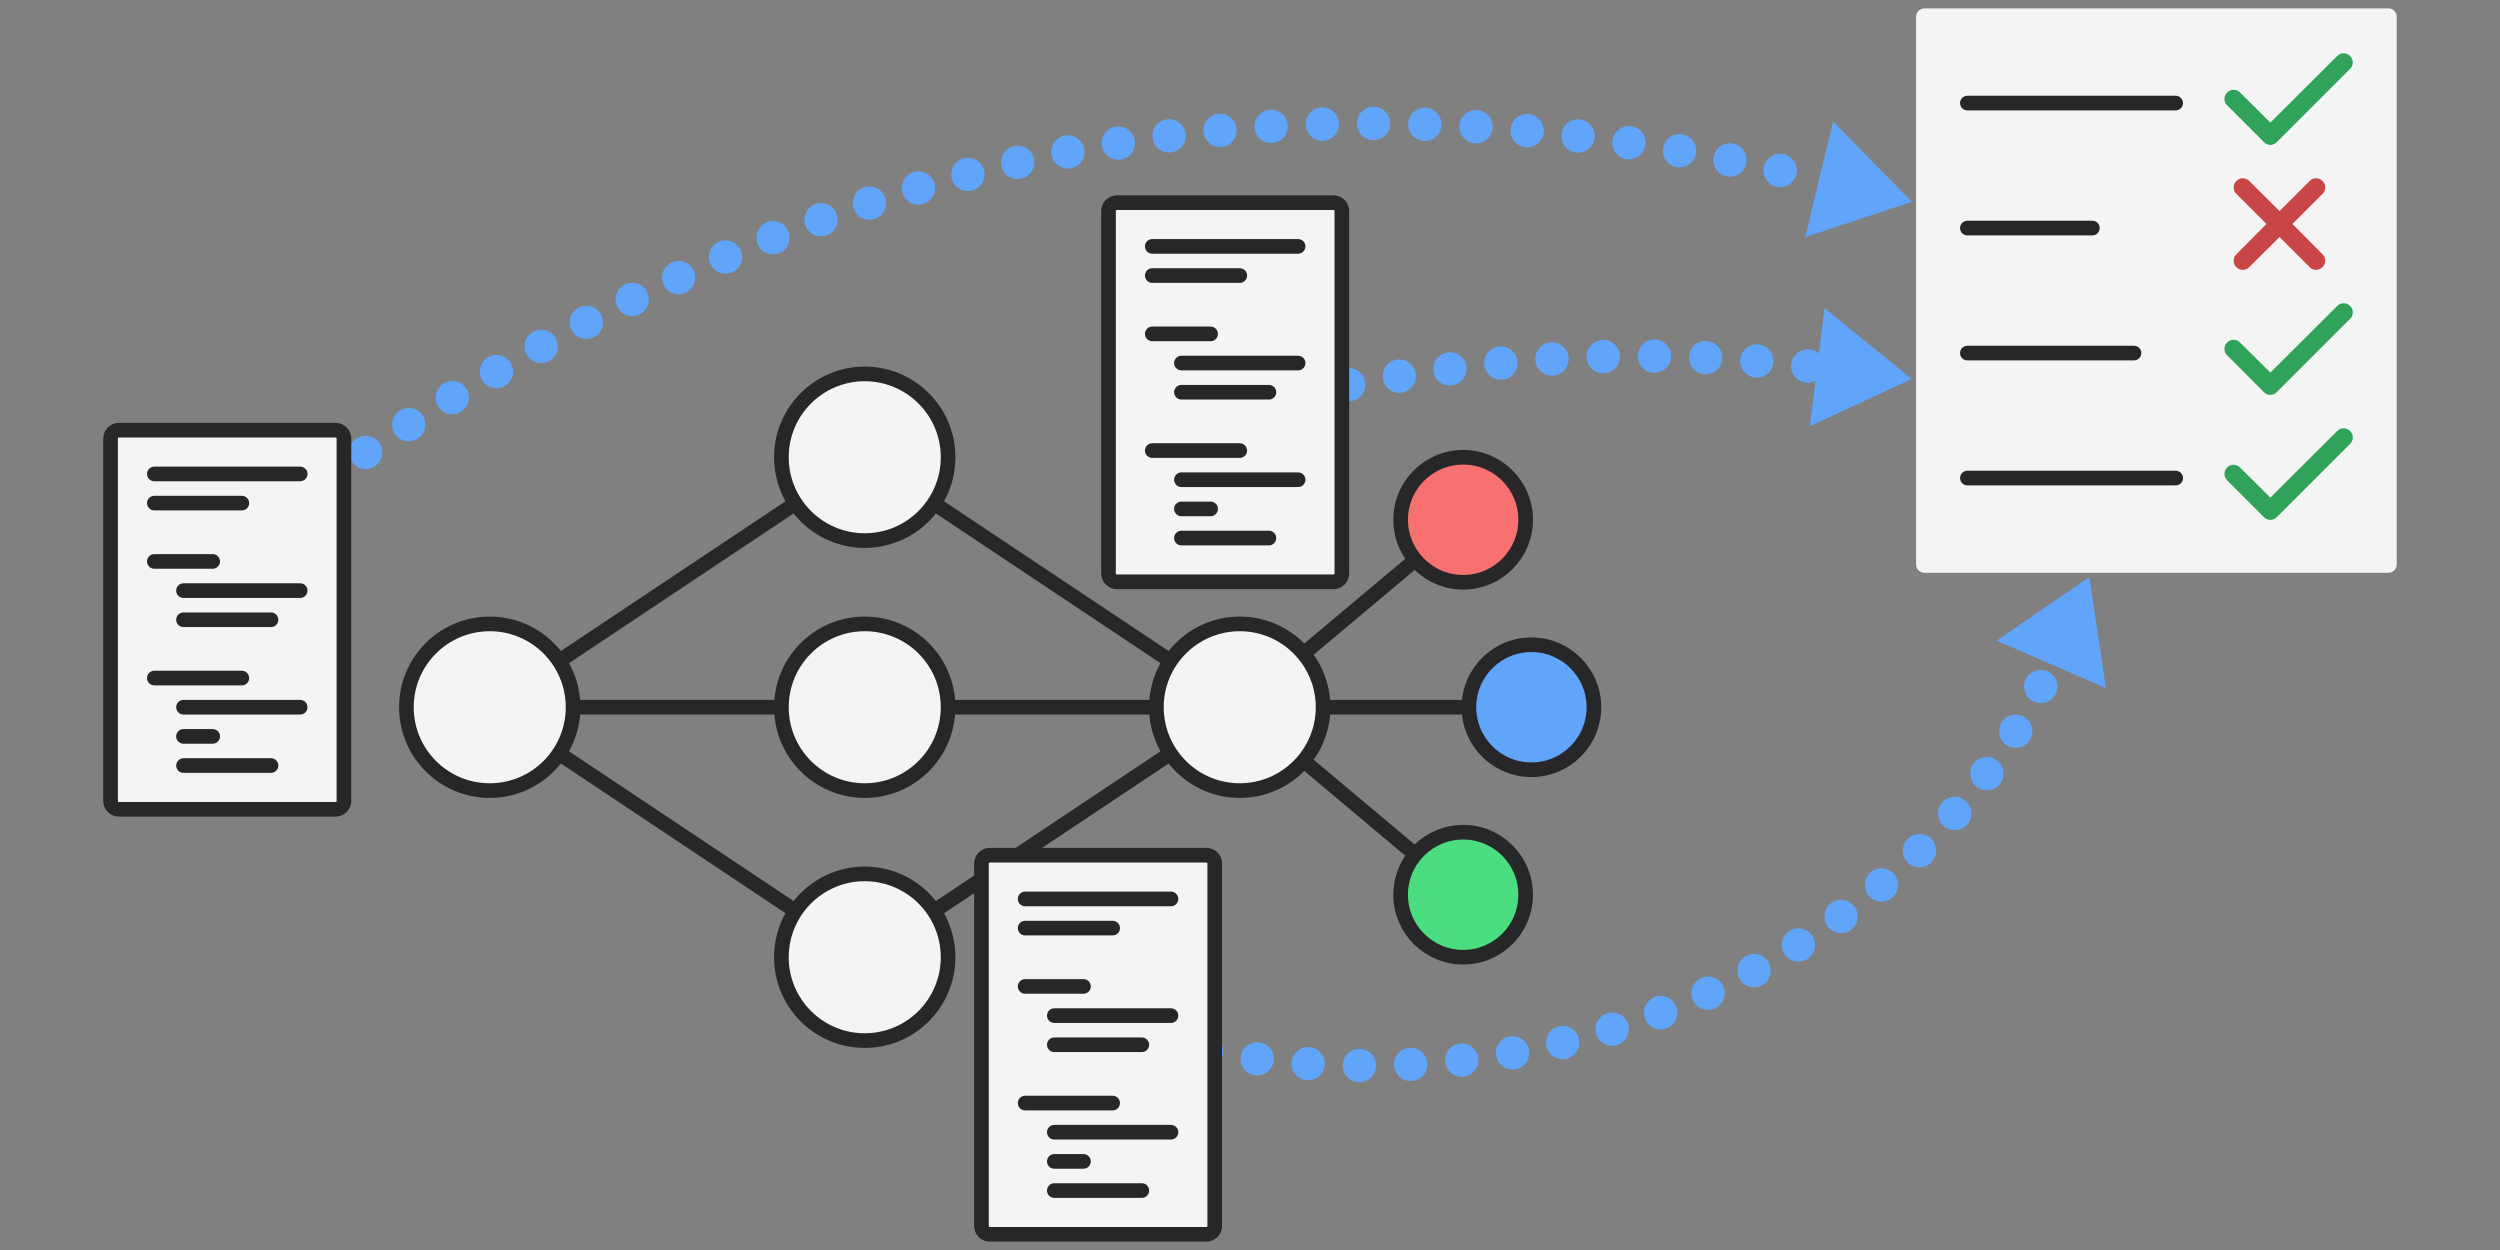 <?xml version="1.0" encoding="UTF-8" standalone="no"?>
<svg
   width="170.08pt"
   height="85.04pt"
   viewBox="0 0 170.08 85.04"
   version="1.1"
   id="svg143"
   sodipodi:docname="verification-and-synthesis.pdf"
   xmlns:inkscape="http://www.inkscape.org/namespaces/inkscape"
   xmlns:sodipodi="http://sodipodi.sourceforge.net/DTD/sodipodi-0.dtd"
   xmlns:xlink="http://www.w3.org/1999/xlink"
   xmlns="http://www.w3.org/2000/svg"
   xmlns:svg="http://www.w3.org/2000/svg">
  <rect x="0" y="0" width="170.08" height="85.04" fill="#808080" stroke="none"/>
  <sodipodi:namedview
     id="namedview145"
     pagecolor="#505050"
     bordercolor="#eeeeee"
     borderopacity="1"
     inkscape:showpageshadow="0"
     inkscape:pageopacity="0"
     inkscape:pagecheckerboard="0"
     inkscape:deskcolor="#505050"
     inkscape:document-units="pt" />
  <defs
     id="defs19">
    <g
       id="g11">
      <g
         id="glyph-0-0">
        <path
           d="M 1.25 -1.109 L 2.984 -3.734 L 1.25 -6.344 Z M 1.984 0 L 5.469 0 L 3.734 -2.609 Z M 4.484 -3.734 L 6.234 -1.109 L 6.234 -6.344 Z M 5.469 -7.484 L 1.984 -7.484 L 3.734 -4.844 Z M 0 -7.781 C 0 -8.297 0.406 -8.719 0.938 -8.719 L 6.547 -8.719 C 7.047 -8.719 7.484 -8.297 7.484 -7.781 L 7.484 0.312 C 7.484 0.844 7.047 1.25 6.547 1.25 L 0.938 1.25 C 0.406 1.25 0 0.844 0 0.312 Z M 0 -7.781 "
           id="path2" />
      </g>
      <g
         id="glyph-0-1">
        <path
           d="M 8.531 -6.656 C 8.781 -6.422 8.781 -6.016 8.531 -5.781 L 3.547 -0.797 C 3.312 -0.547 2.906 -0.547 2.672 -0.797 L 0.172 -3.297 C -0.078 -3.531 -0.078 -3.938 0.172 -4.172 C 0.406 -4.422 0.812 -4.422 1.047 -4.172 L 3.109 -2.125 L 7.656 -6.656 C 7.891 -6.906 8.297 -6.906 8.531 -6.656 Z M 8.531 -6.656 "
           id="path5" />
      </g>
      <g
         id="glyph-0-2">
        <path
           d="M 6.656 -5.781 C 6.906 -6.016 6.906 -6.422 6.656 -6.656 C 6.422 -6.906 6.016 -6.906 5.781 -6.656 L 3.734 -4.609 L 1.672 -6.656 C 1.438 -6.906 1.031 -6.906 0.797 -6.656 C 0.547 -6.422 0.547 -6.016 0.797 -5.781 L 2.844 -3.734 L 0.797 -1.672 C 0.547 -1.438 0.547 -1.031 0.797 -0.797 C 1.031 -0.547 1.438 -0.547 1.672 -0.797 L 3.734 -2.844 L 5.781 -0.797 C 6.016 -0.547 6.422 -0.547 6.656 -0.797 C 6.906 -1.031 6.906 -1.438 6.656 -1.672 L 4.609 -3.734 Z M 6.656 -5.781 "
           id="path8" />
      </g>
    </g>
    <clipPath
       id="clip-0">
      <path
         clip-rule="nonzero"
         d="M 46 12 L 170.078 12 L 170.078 85.039 L 46 85.039 Z M 46 12 "
         id="path13" />
    </clipPath>
    <clipPath
       id="clip-1">
      <path
         clip-rule="nonzero"
         d="M 52 44 L 97 44 L 97 85.039 L 52 85.039 Z M 52 44 "
         id="path16" />
    </clipPath>
  </defs>
  <path
     fill-rule="nonzero"
     fill="rgb(95.685%, 95.685%, 96.077%)"
     fill-opacity="1"
     stroke-width="0.996"
     stroke-linecap="butt"
     stroke-linejoin="miter"
     stroke="rgb(15.294%, 15.294%, 16.472%)"
     stroke-opacity="1"
     stroke-miterlimit="10"
     d="M 5.67 0.002 C 5.67 3.131 3.131 5.67 -0.002 5.67 C -3.131 5.67 -5.67 3.131 -5.67 0.002 C -5.67 -3.131 -3.131 -5.67 -0.002 -5.67 C 3.131 -5.67 5.67 -3.131 5.67 0.002 Z M 5.67 0.002 "
     transform="matrix(1, 0, 0, -1, 33.318, 48.115)"
     id="path21" />
  <path
     fill-rule="nonzero"
     fill="rgb(95.685%, 95.685%, 96.077%)"
     fill-opacity="1"
     stroke-width="0.996"
     stroke-linecap="butt"
     stroke-linejoin="miter"
     stroke="rgb(15.294%, 15.294%, 16.472%)"
     stroke-opacity="1"
     stroke-miterlimit="10"
     d="M 31.182 17.01 C 31.182 20.138 28.643 22.677 25.51 22.677 C 22.381 22.677 19.842 20.138 19.842 17.01 C 19.842 13.877 22.381 11.338 25.51 11.338 C 28.643 11.338 31.182 13.877 31.182 17.01 Z M 31.182 17.01 "
     transform="matrix(1, 0, 0, -1, 33.318, 48.115)"
     id="path23" />
  <path
     fill-rule="nonzero"
     fill="rgb(95.685%, 95.685%, 96.077%)"
     fill-opacity="1"
     stroke-width="0.996"
     stroke-linecap="butt"
     stroke-linejoin="miter"
     stroke="rgb(15.294%, 15.294%, 16.472%)"
     stroke-opacity="1"
     stroke-miterlimit="10"
     d="M 31.182 0.002 C 31.182 3.131 28.643 5.67 25.51 5.67 C 22.381 5.67 19.842 3.131 19.842 0.002 C 19.842 -3.131 22.381 -5.67 25.51 -5.67 C 28.643 -5.67 31.182 -3.131 31.182 0.002 Z M 31.182 0.002 "
     transform="matrix(1, 0, 0, -1, 33.318, 48.115)"
     id="path25" />
  <path
     fill-rule="nonzero"
     fill="rgb(95.685%, 95.685%, 96.077%)"
     fill-opacity="1"
     stroke-width="0.996"
     stroke-linecap="butt"
     stroke-linejoin="miter"
     stroke="rgb(15.294%, 15.294%, 16.472%)"
     stroke-opacity="1"
     stroke-miterlimit="10"
     d="M 31.182 -17.01 C 31.182 -13.877 28.643 -11.338 25.51 -11.338 C 22.381 -11.338 19.842 -13.877 19.842 -17.01 C 19.842 -20.139 22.381 -22.678 25.51 -22.678 C 28.643 -22.678 31.182 -20.139 31.182 -17.01 Z M 31.182 -17.01 "
     transform="matrix(1, 0, 0, -1, 33.318, 48.115)"
     id="path27" />
  <path
     fill-rule="nonzero"
     fill="rgb(95.685%, 95.685%, 96.077%)"
     fill-opacity="1"
     stroke-width="0.996"
     stroke-linecap="butt"
     stroke-linejoin="miter"
     stroke="rgb(15.294%, 15.294%, 16.472%)"
     stroke-opacity="1"
     stroke-miterlimit="10"
     d="M 56.694 0.002 C 56.694 3.131 54.155 5.67 51.026 5.67 C 47.893 5.67 45.354 3.131 45.354 0.002 C 45.354 -3.131 47.893 -5.67 51.026 -5.67 C 54.155 -5.67 56.694 -3.131 56.694 0.002 Z M 56.694 0.002 "
     transform="matrix(1, 0, 0, -1, 33.318, 48.115)"
     id="path29" />
  <path
     fill-rule="nonzero"
     fill="rgb(97.255%, 44.315%, 44.315%)"
     fill-opacity="1"
     stroke-width="0.996"
     stroke-linecap="butt"
     stroke-linejoin="miter"
     stroke="rgb(15.294%, 15.294%, 16.472%)"
     stroke-opacity="1"
     stroke-miterlimit="10"
     d="M 70.475 12.756 C 70.475 15.103 68.573 17.006 66.225 17.006 C 63.877 17.006 61.971 15.103 61.971 12.756 C 61.971 10.408 63.877 8.502 66.225 8.502 C 68.573 8.502 70.475 10.408 70.475 12.756 Z M 70.475 12.756 "
     transform="matrix(1, 0, 0, -1, 33.318, 48.115)"
     id="path31" />
  <path
     fill-rule="nonzero"
     fill="rgb(37.645%, 64.705%, 98.039%)"
     fill-opacity="1"
     stroke-width="0.996"
     stroke-linecap="butt"
     stroke-linejoin="miter"
     stroke="rgb(15.294%, 15.294%, 16.472%)"
     stroke-opacity="1"
     stroke-miterlimit="10"
     d="M 75.12 0.002 C 75.12 2.349 73.213 4.252 70.866 4.252 C 68.518 4.252 66.616 2.349 66.616 0.002 C 66.616 -2.35 68.518 -4.252 70.866 -4.252 C 73.213 -4.252 75.12 -2.35 75.12 0.002 Z M 75.12 0.002 "
     transform="matrix(1, 0, 0, -1, 33.318, 48.115)"
     id="path33" />
  <path
     fill-rule="nonzero"
     fill="rgb(29.019%, 87.057%, 50.194%)"
     fill-opacity="1"
     stroke-width="0.996"
     stroke-linecap="butt"
     stroke-linejoin="miter"
     stroke="rgb(15.294%, 15.294%, 16.472%)"
     stroke-opacity="1"
     stroke-miterlimit="10"
     d="M 70.475 -12.756 C 70.475 -10.405 68.573 -8.502 66.225 -8.502 C 63.877 -8.502 61.971 -10.405 61.971 -12.756 C 61.971 -15.104 63.877 -17.006 66.225 -17.006 C 68.573 -17.006 70.475 -15.104 70.475 -12.756 Z M 70.475 -12.756 "
     transform="matrix(1, 0, 0, -1, 33.318, 48.115)"
     id="path35" />
  <path
     fill="none"
     stroke-width="0.996"
     stroke-linecap="butt"
     stroke-linejoin="miter"
     stroke="rgb(15.294%, 15.294%, 16.472%)"
     stroke-opacity="1"
     stroke-miterlimit="10"
     d="M 4.717 3.146 L 20.795 13.865 M 30.229 13.865 L 46.307 3.146 M 55.366 3.646 L 62.967 10.021 M 5.67 0.002 L 19.842 0.002 M 31.182 0.002 L 45.354 0.002 M 56.694 0.002 L 66.616 0.002 M 4.717 -3.147 L 20.795 -13.865 M 30.229 -13.865 L 46.307 -3.147 M 55.366 -3.643 L 62.967 -10.022 "
     transform="matrix(1, 0, 0, -1, 33.318, 48.115)"
     id="path37" />
  <path
     fill-rule="nonzero"
     fill="rgb(95.685%, 95.685%, 96.077%)"
     fill-opacity="1"
     d="M 162.488 0.57 L 130.922 0.57 C 130.609 0.57 130.355 0.824 130.355 1.137 L 130.355 38.398 C 130.355 38.715 130.609 38.969 130.922 38.969 L 162.488 38.969 C 162.801 38.969 163.055 38.715 163.055 38.398 L 163.055 1.137 C 163.055 0.824 162.801 0.57 162.488 0.57 Z M 162.488 0.57 "
     id="path39" />
  <path
     fill="none"
     stroke-width="0.996"
     stroke-linecap="round"
     stroke-linejoin="miter"
     stroke="rgb(15.294%, 15.294%, 16.472%)"
     stroke-opacity="1"
     stroke-miterlimit="10"
     d="M 0.002 0.001 L 14.174 0.001 "
     transform="matrix(1, 0, 0, -1, 133.842, 32.524)"
     id="path41" />
  <g
     fill="#30a25a"
     fill-opacity="1"
     id="g45">
    <use
       xlink:href="#glyph-0-1"
       x="151.348"
       y="35.978"
       id="use43" />
  </g>
  <path
     fill="none"
     stroke-width="0.996"
     stroke-linecap="round"
     stroke-linejoin="miter"
     stroke="rgb(15.294%, 15.294%, 16.472%)"
     stroke-opacity="1"
     stroke-miterlimit="10"
     d="M 0.002 8.504 L 11.338 8.504 "
     transform="matrix(1, 0, 0, -1, 133.842, 32.524)"
     id="path47" />
  <g
     fill="#30a25a"
     fill-opacity="1"
     id="g51">
    <use
       xlink:href="#glyph-0-1"
       x="151.348"
       y="27.474"
       id="use49" />
  </g>
  <path
     fill="none"
     stroke-width="0.996"
     stroke-linecap="round"
     stroke-linejoin="miter"
     stroke="rgb(15.294%, 15.294%, 16.472%)"
     stroke-opacity="1"
     stroke-miterlimit="10"
     d="M 0.002 17.008 L 8.506 17.008 "
     transform="matrix(1, 0, 0, -1, 133.842, 32.524)"
     id="path53" />
  <g
     fill="#c94646"
     fill-opacity="1"
     id="g57">
    <use
       xlink:href="#glyph-0-2"
       x="151.348"
       y="18.97"
       id="use55" />
  </g>
  <path
     fill="none"
     stroke-width="0.996"
     stroke-linecap="round"
     stroke-linejoin="miter"
     stroke="rgb(15.294%, 15.294%, 16.472%)"
     stroke-opacity="1"
     stroke-miterlimit="10"
     d="M 0.002 25.512 L 14.174 25.512 "
     transform="matrix(1, 0, 0, -1, 133.842, 32.524)"
     id="path59" />
  <g
     fill="#30a25a"
     fill-opacity="1"
     id="g63">
    <use
       xlink:href="#glyph-0-1"
       x="151.348"
       y="10.466"
       id="use61" />
  </g>
  <path
     fill="none"
     stroke-width="2.268"
     stroke-linecap="round"
     stroke-linejoin="miter"
     stroke="rgb(37.645%, 64.705%, 98.039%)"
     stroke-opacity="1"
     stroke-dasharray="0 3.487"
     stroke-miterlimit="10"
     d="M -17.009 11.338 C 19.561 38.334 52.651 45.033 90.842 35.818 "
     transform="matrix(1, 0, 0, -1, 33.318, 48.115)"
     id="path65" />
  <path
     fill-rule="nonzero"
     fill="rgb(37.645%, 64.705%, 98.039%)"
     fill-opacity="1"
     stroke-width="1.645"
     stroke-linecap="round"
     stroke-linejoin="miter"
     stroke="rgb(37.645%, 64.705%, 98.039%)"
     stroke-opacity="1"
     stroke-miterlimit="10"
     d="M 4.936 0 L 0.822 2.564 L 0.821 -2.564 Z M 4.936 0 "
     transform="matrix(0.972, 0.235, 0.235, -0.972, 123.76, 12.202)"
     id="path67" />
  <path
     fill-rule="nonzero"
     fill="rgb(95.685%, 95.685%, 96.077%)"
     fill-opacity="1"
     stroke-width="0.996"
     stroke-linecap="butt"
     stroke-linejoin="miter"
     stroke="rgb(15.294%, 15.294%, 16.472%)"
     stroke-opacity="1"
     stroke-miterlimit="10"
     d="M -25.795 18.283 L -25.795 -6.377 C -25.795 -6.69 -25.541 -6.944 -25.228 -6.944 L -10.49 -6.944 C -10.173 -6.944 -9.92 -6.69 -9.92 -6.377 L -9.92 18.283 C -9.92 18.595 -10.173 18.849 -10.49 18.849 L -25.228 18.849 C -25.541 18.849 -25.795 18.595 -25.795 18.283 Z M -25.795 18.283 "
     transform="matrix(1, 0, 0, -1, 33.318, 48.115)"
     id="path69" />
  <path
     fill="none"
     stroke-width="0.996"
     stroke-linecap="round"
     stroke-linejoin="miter"
     stroke="rgb(15.294%, 15.294%, 16.472%)"
     stroke-opacity="1"
     stroke-miterlimit="10"
     d="M -22.818 15.873 L -12.896 15.873 "
     transform="matrix(1, 0, 0, -1, 33.318, 48.115)"
     id="path71" />
  <path
     fill="none"
     stroke-width="0.996"
     stroke-linecap="round"
     stroke-linejoin="miter"
     stroke="rgb(15.294%, 15.294%, 16.472%)"
     stroke-opacity="1"
     stroke-miterlimit="10"
     d="M -22.818 13.888 L -16.865 13.888 "
     transform="matrix(1, 0, 0, -1, 33.318, 48.115)"
     id="path73" />
  <path
     fill="none"
     stroke-width="0.996"
     stroke-linecap="round"
     stroke-linejoin="miter"
     stroke="rgb(15.294%, 15.294%, 16.472%)"
     stroke-opacity="1"
     stroke-miterlimit="10"
     d="M -22.818 9.92 L -18.849 9.92 "
     transform="matrix(1, 0, 0, -1, 33.318, 48.115)"
     id="path75" />
  <path
     fill="none"
     stroke-width="0.996"
     stroke-linecap="round"
     stroke-linejoin="miter"
     stroke="rgb(15.294%, 15.294%, 16.472%)"
     stroke-opacity="1"
     stroke-miterlimit="10"
     d="M -20.834 7.935 L -12.896 7.935 "
     transform="matrix(1, 0, 0, -1, 33.318, 48.115)"
     id="path77" />
  <path
     fill="none"
     stroke-width="0.996"
     stroke-linecap="round"
     stroke-linejoin="miter"
     stroke="rgb(15.294%, 15.294%, 16.472%)"
     stroke-opacity="1"
     stroke-miterlimit="10"
     d="M -20.834 5.951 L -14.88 5.951 "
     transform="matrix(1, 0, 0, -1, 33.318, 48.115)"
     id="path79" />
  <path
     fill="none"
     stroke-width="0.996"
     stroke-linecap="round"
     stroke-linejoin="miter"
     stroke="rgb(15.294%, 15.294%, 16.472%)"
     stroke-opacity="1"
     stroke-miterlimit="10"
     d="M -22.818 1.986 L -16.865 1.986 "
     transform="matrix(1, 0, 0, -1, 33.318, 48.115)"
     id="path81" />
  <path
     fill="none"
     stroke-width="0.996"
     stroke-linecap="round"
     stroke-linejoin="miter"
     stroke="rgb(15.294%, 15.294%, 16.472%)"
     stroke-opacity="1"
     stroke-miterlimit="10"
     d="M -20.834 0.002 L -12.896 0.002 "
     transform="matrix(1, 0, 0, -1, 33.318, 48.115)"
     id="path83" />
  <path
     fill="none"
     stroke-width="0.996"
     stroke-linecap="round"
     stroke-linejoin="miter"
     stroke="rgb(15.294%, 15.294%, 16.472%)"
     stroke-opacity="1"
     stroke-miterlimit="10"
     d="M -20.834 -1.983 L -18.849 -1.983 "
     transform="matrix(1, 0, 0, -1, 33.318, 48.115)"
     id="path85" />
  <path
     fill="none"
     stroke-width="0.996"
     stroke-linecap="round"
     stroke-linejoin="miter"
     stroke="rgb(15.294%, 15.294%, 16.472%)"
     stroke-opacity="1"
     stroke-miterlimit="10"
     d="M -20.834 -3.967 L -14.88 -3.967 "
     transform="matrix(1, 0, 0, -1, 33.318, 48.115)"
     id="path87" />
  <g
     clip-path="url(#clip-0)"
     id="g91">
    <path
       fill="none"
       stroke-width="2.268"
       stroke-linecap="round"
       stroke-linejoin="miter"
       stroke="#60a5fa"
       stroke-opacity="1"
       stroke-dasharray="0, 3.487"
       stroke-miterlimit="10"
       d="m 45.354,-22.678 c 26.906,-6.473 52.465,6.254 61.047,25.973"
       transform="matrix(1,0,0,-1,33.318,48.115)"
       id="path89" />
  </g>
  <path
     fill-rule="nonzero"
     fill="rgb(37.645%, 64.705%, 98.039%)"
     fill-opacity="1"
     stroke-width="1.645"
     stroke-linecap="round"
     stroke-linejoin="miter"
     stroke="rgb(37.645%, 64.705%, 98.039%)"
     stroke-opacity="1"
     stroke-miterlimit="10"
     d="M 4.934 -0.002 L 0.821 2.566 L 0.822 -2.563 Z M 4.934 -0.002 "
     transform="matrix(0.399, -0.917, -0.917, -0.399, 139.556, 45.199)"
     id="path93" />
  <path
     fill-rule="nonzero"
     fill="rgb(95.685%, 95.685%, 96.077%)"
     fill-opacity="1"
     d="M 66.77 58.746 L 66.77 83.406 C 66.77 83.719 67.02 83.973 67.336 83.973 L 82.074 83.973 C 82.387 83.973 82.641 83.719 82.641 83.406 L 82.641 58.746 C 82.641 58.434 82.387 58.18 82.074 58.18 L 67.336 58.18 C 67.02 58.18 66.77 58.434 66.77 58.746 Z M 66.77 58.746 "
     id="path95" />
  <g
     clip-path="url(#clip-1)"
     id="g99">
    <path
       fill="none"
       stroke-width="0.996"
       stroke-linecap="butt"
       stroke-linejoin="miter"
       stroke="#27272a"
       stroke-opacity="1"
       stroke-miterlimit="10"
       d="M 33.452,-10.631 V -35.291 c 0,-0.312 0.25,-0.566 0.566,-0.566 h 14.738 c 0.312,0 0.566,0.254 0.566,0.566 v 24.66 c 0,0.312 -0.254,0.566 -0.566,0.566 H 34.018 c -0.316,0 -0.566,-0.254 -0.566,-0.566 z m 0,0"
       transform="matrix(1,0,0,-1,33.318,48.115)"
       id="path97" />
  </g>
  <path
     fill="none"
     stroke-width="0.996"
     stroke-linecap="round"
     stroke-linejoin="miter"
     stroke="rgb(15.294%, 15.294%, 16.472%)"
     stroke-opacity="1"
     stroke-miterlimit="10"
     d="M 36.424 -13.041 L 46.346 -13.041 "
     transform="matrix(1, 0, 0, -1, 33.318, 48.115)"
     id="path101" />
  <path
     fill="none"
     stroke-width="0.996"
     stroke-linecap="round"
     stroke-linejoin="miter"
     stroke="rgb(15.294%, 15.294%, 16.472%)"
     stroke-opacity="1"
     stroke-miterlimit="10"
     d="M 36.424 -15.026 L 42.377 -15.026 "
     transform="matrix(1, 0, 0, -1, 33.318, 48.115)"
     id="path103" />
  <path
     fill="none"
     stroke-width="0.996"
     stroke-linecap="round"
     stroke-linejoin="miter"
     stroke="rgb(15.294%, 15.294%, 16.472%)"
     stroke-opacity="1"
     stroke-miterlimit="10"
     d="M 36.424 -18.994 L 40.393 -18.994 "
     transform="matrix(1, 0, 0, -1, 33.318, 48.115)"
     id="path105" />
  <path
     fill="none"
     stroke-width="0.996"
     stroke-linecap="round"
     stroke-linejoin="miter"
     stroke="rgb(15.294%, 15.294%, 16.472%)"
     stroke-opacity="1"
     stroke-miterlimit="10"
     d="M 38.409 -20.979 L 46.346 -20.979 "
     transform="matrix(1, 0, 0, -1, 33.318, 48.115)"
     id="path107" />
  <path
     fill="none"
     stroke-width="0.996"
     stroke-linecap="round"
     stroke-linejoin="miter"
     stroke="rgb(15.294%, 15.294%, 16.472%)"
     stroke-opacity="1"
     stroke-miterlimit="10"
     d="M 38.409 -22.963 L 44.362 -22.963 "
     transform="matrix(1, 0, 0, -1, 33.318, 48.115)"
     id="path109" />
  <path
     fill="none"
     stroke-width="0.996"
     stroke-linecap="round"
     stroke-linejoin="miter"
     stroke="rgb(15.294%, 15.294%, 16.472%)"
     stroke-opacity="1"
     stroke-miterlimit="10"
     d="M 36.424 -26.928 L 42.377 -26.928 "
     transform="matrix(1, 0, 0, -1, 33.318, 48.115)"
     id="path111" />
  <path
     fill="none"
     stroke-width="0.996"
     stroke-linecap="round"
     stroke-linejoin="miter"
     stroke="rgb(15.294%, 15.294%, 16.472%)"
     stroke-opacity="1"
     stroke-miterlimit="10"
     d="M 38.409 -28.912 L 46.346 -28.912 "
     transform="matrix(1, 0, 0, -1, 33.318, 48.115)"
     id="path113" />
  <path
     fill="none"
     stroke-width="0.996"
     stroke-linecap="round"
     stroke-linejoin="miter"
     stroke="rgb(15.294%, 15.294%, 16.472%)"
     stroke-opacity="1"
     stroke-miterlimit="10"
     d="M 38.409 -30.897 L 40.393 -30.897 "
     transform="matrix(1, 0, 0, -1, 33.318, 48.115)"
     id="path115" />
  <path
     fill="none"
     stroke-width="0.996"
     stroke-linecap="round"
     stroke-linejoin="miter"
     stroke="rgb(15.294%, 15.294%, 16.472%)"
     stroke-opacity="1"
     stroke-miterlimit="10"
     d="M 38.409 -32.881 L 44.362 -32.881 "
     transform="matrix(1, 0, 0, -1, 33.318, 48.115)"
     id="path117" />
  <path
     fill="none"
     stroke-width="2.268"
     stroke-linecap="round"
     stroke-linejoin="miter"
     stroke="rgb(37.645%, 64.705%, 98.039%)"
     stroke-opacity="1"
     stroke-dasharray="0 3.487"
     stroke-miterlimit="10"
     d="M 48.19 19.842 C 66.752 24.099 77.94 24.67 90.717 23.084 "
     transform="matrix(1, 0, 0, -1, 33.318, 48.115)"
     id="path119" />
  <path
     fill-rule="nonzero"
     fill="rgb(37.645%, 64.705%, 98.039%)"
     fill-opacity="1"
     stroke-width="1.645"
     stroke-linecap="round"
     stroke-linejoin="miter"
     stroke="rgb(37.645%, 64.705%, 98.039%)"
     stroke-opacity="1"
     stroke-miterlimit="10"
     d="M 4.935 -0.001 L 0.821 2.566 L 0.821 -2.567 Z M 4.935 -0.001 "
     transform="matrix(0.992, 0.123, 0.123, -0.992, 123.627, 24.98)"
     id="path121" />
  <path
     fill-rule="nonzero"
     fill="rgb(95.685%, 95.685%, 96.077%)"
     fill-opacity="1"
     stroke-width="0.996"
     stroke-linecap="butt"
     stroke-linejoin="miter"
     stroke="rgb(15.294%, 15.294%, 16.472%)"
     stroke-opacity="1"
     stroke-miterlimit="10"
     d="M 42.096 33.76 L 42.096 9.099 C 42.096 8.787 42.35 8.533 42.662 8.533 L 57.405 8.533 C 57.717 8.533 57.971 8.787 57.971 9.099 L 57.971 33.76 C 57.971 34.072 57.717 34.326 57.405 34.326 L 42.662 34.326 C 42.35 34.326 42.096 34.072 42.096 33.76 Z M 42.096 33.76 "
     transform="matrix(1, 0, 0, -1, 33.318, 48.115)"
     id="path123" />
  <path
     fill="none"
     stroke-width="0.996"
     stroke-linecap="round"
     stroke-linejoin="miter"
     stroke="rgb(15.294%, 15.294%, 16.472%)"
     stroke-opacity="1"
     stroke-miterlimit="10"
     d="M 45.073 31.353 L 54.995 31.353 "
     transform="matrix(1, 0, 0, -1, 33.318, 48.115)"
     id="path125" />
  <path
     fill="none"
     stroke-width="0.996"
     stroke-linecap="round"
     stroke-linejoin="miter"
     stroke="rgb(15.294%, 15.294%, 16.472%)"
     stroke-opacity="1"
     stroke-miterlimit="10"
     d="M 45.073 29.369 L 51.026 29.369 "
     transform="matrix(1, 0, 0, -1, 33.318, 48.115)"
     id="path127" />
  <path
     fill="none"
     stroke-width="0.996"
     stroke-linecap="round"
     stroke-linejoin="miter"
     stroke="rgb(15.294%, 15.294%, 16.472%)"
     stroke-opacity="1"
     stroke-miterlimit="10"
     d="M 45.073 25.4 L 49.041 25.4 "
     transform="matrix(1, 0, 0, -1, 33.318, 48.115)"
     id="path129" />
  <path
     fill="none"
     stroke-width="0.996"
     stroke-linecap="round"
     stroke-linejoin="miter"
     stroke="rgb(15.294%, 15.294%, 16.472%)"
     stroke-opacity="1"
     stroke-miterlimit="10"
     d="M 47.057 23.416 L 54.995 23.416 "
     transform="matrix(1, 0, 0, -1, 33.318, 48.115)"
     id="path131" />
  <path
     fill="none"
     stroke-width="0.996"
     stroke-linecap="round"
     stroke-linejoin="miter"
     stroke="rgb(15.294%, 15.294%, 16.472%)"
     stroke-opacity="1"
     stroke-miterlimit="10"
     d="M 47.057 21.431 L 53.01 21.431 "
     transform="matrix(1, 0, 0, -1, 33.318, 48.115)"
     id="path133" />
  <path
     fill="none"
     stroke-width="0.996"
     stroke-linecap="round"
     stroke-linejoin="miter"
     stroke="rgb(15.294%, 15.294%, 16.472%)"
     stroke-opacity="1"
     stroke-miterlimit="10"
     d="M 45.073 17.463 L 51.026 17.463 "
     transform="matrix(1, 0, 0, -1, 33.318, 48.115)"
     id="path135" />
  <path
     fill="none"
     stroke-width="0.996"
     stroke-linecap="round"
     stroke-linejoin="miter"
     stroke="rgb(15.294%, 15.294%, 16.472%)"
     stroke-opacity="1"
     stroke-miterlimit="10"
     d="M 47.057 15.478 L 54.995 15.478 "
     transform="matrix(1, 0, 0, -1, 33.318, 48.115)"
     id="path137" />
  <path
     fill="none"
     stroke-width="0.996"
     stroke-linecap="round"
     stroke-linejoin="miter"
     stroke="rgb(15.294%, 15.294%, 16.472%)"
     stroke-opacity="1"
     stroke-miterlimit="10"
     d="M 47.057 13.494 L 49.041 13.494 "
     transform="matrix(1, 0, 0, -1, 33.318, 48.115)"
     id="path139" />
  <path
     fill="none"
     stroke-width="0.996"
     stroke-linecap="round"
     stroke-linejoin="miter"
     stroke="rgb(15.294%, 15.294%, 16.472%)"
     stroke-opacity="1"
     stroke-miterlimit="10"
     d="M 47.057 11.51 L 53.01 11.51 "
     transform="matrix(1, 0, 0, -1, 33.318, 48.115)"
     id="path141" />
</svg>
